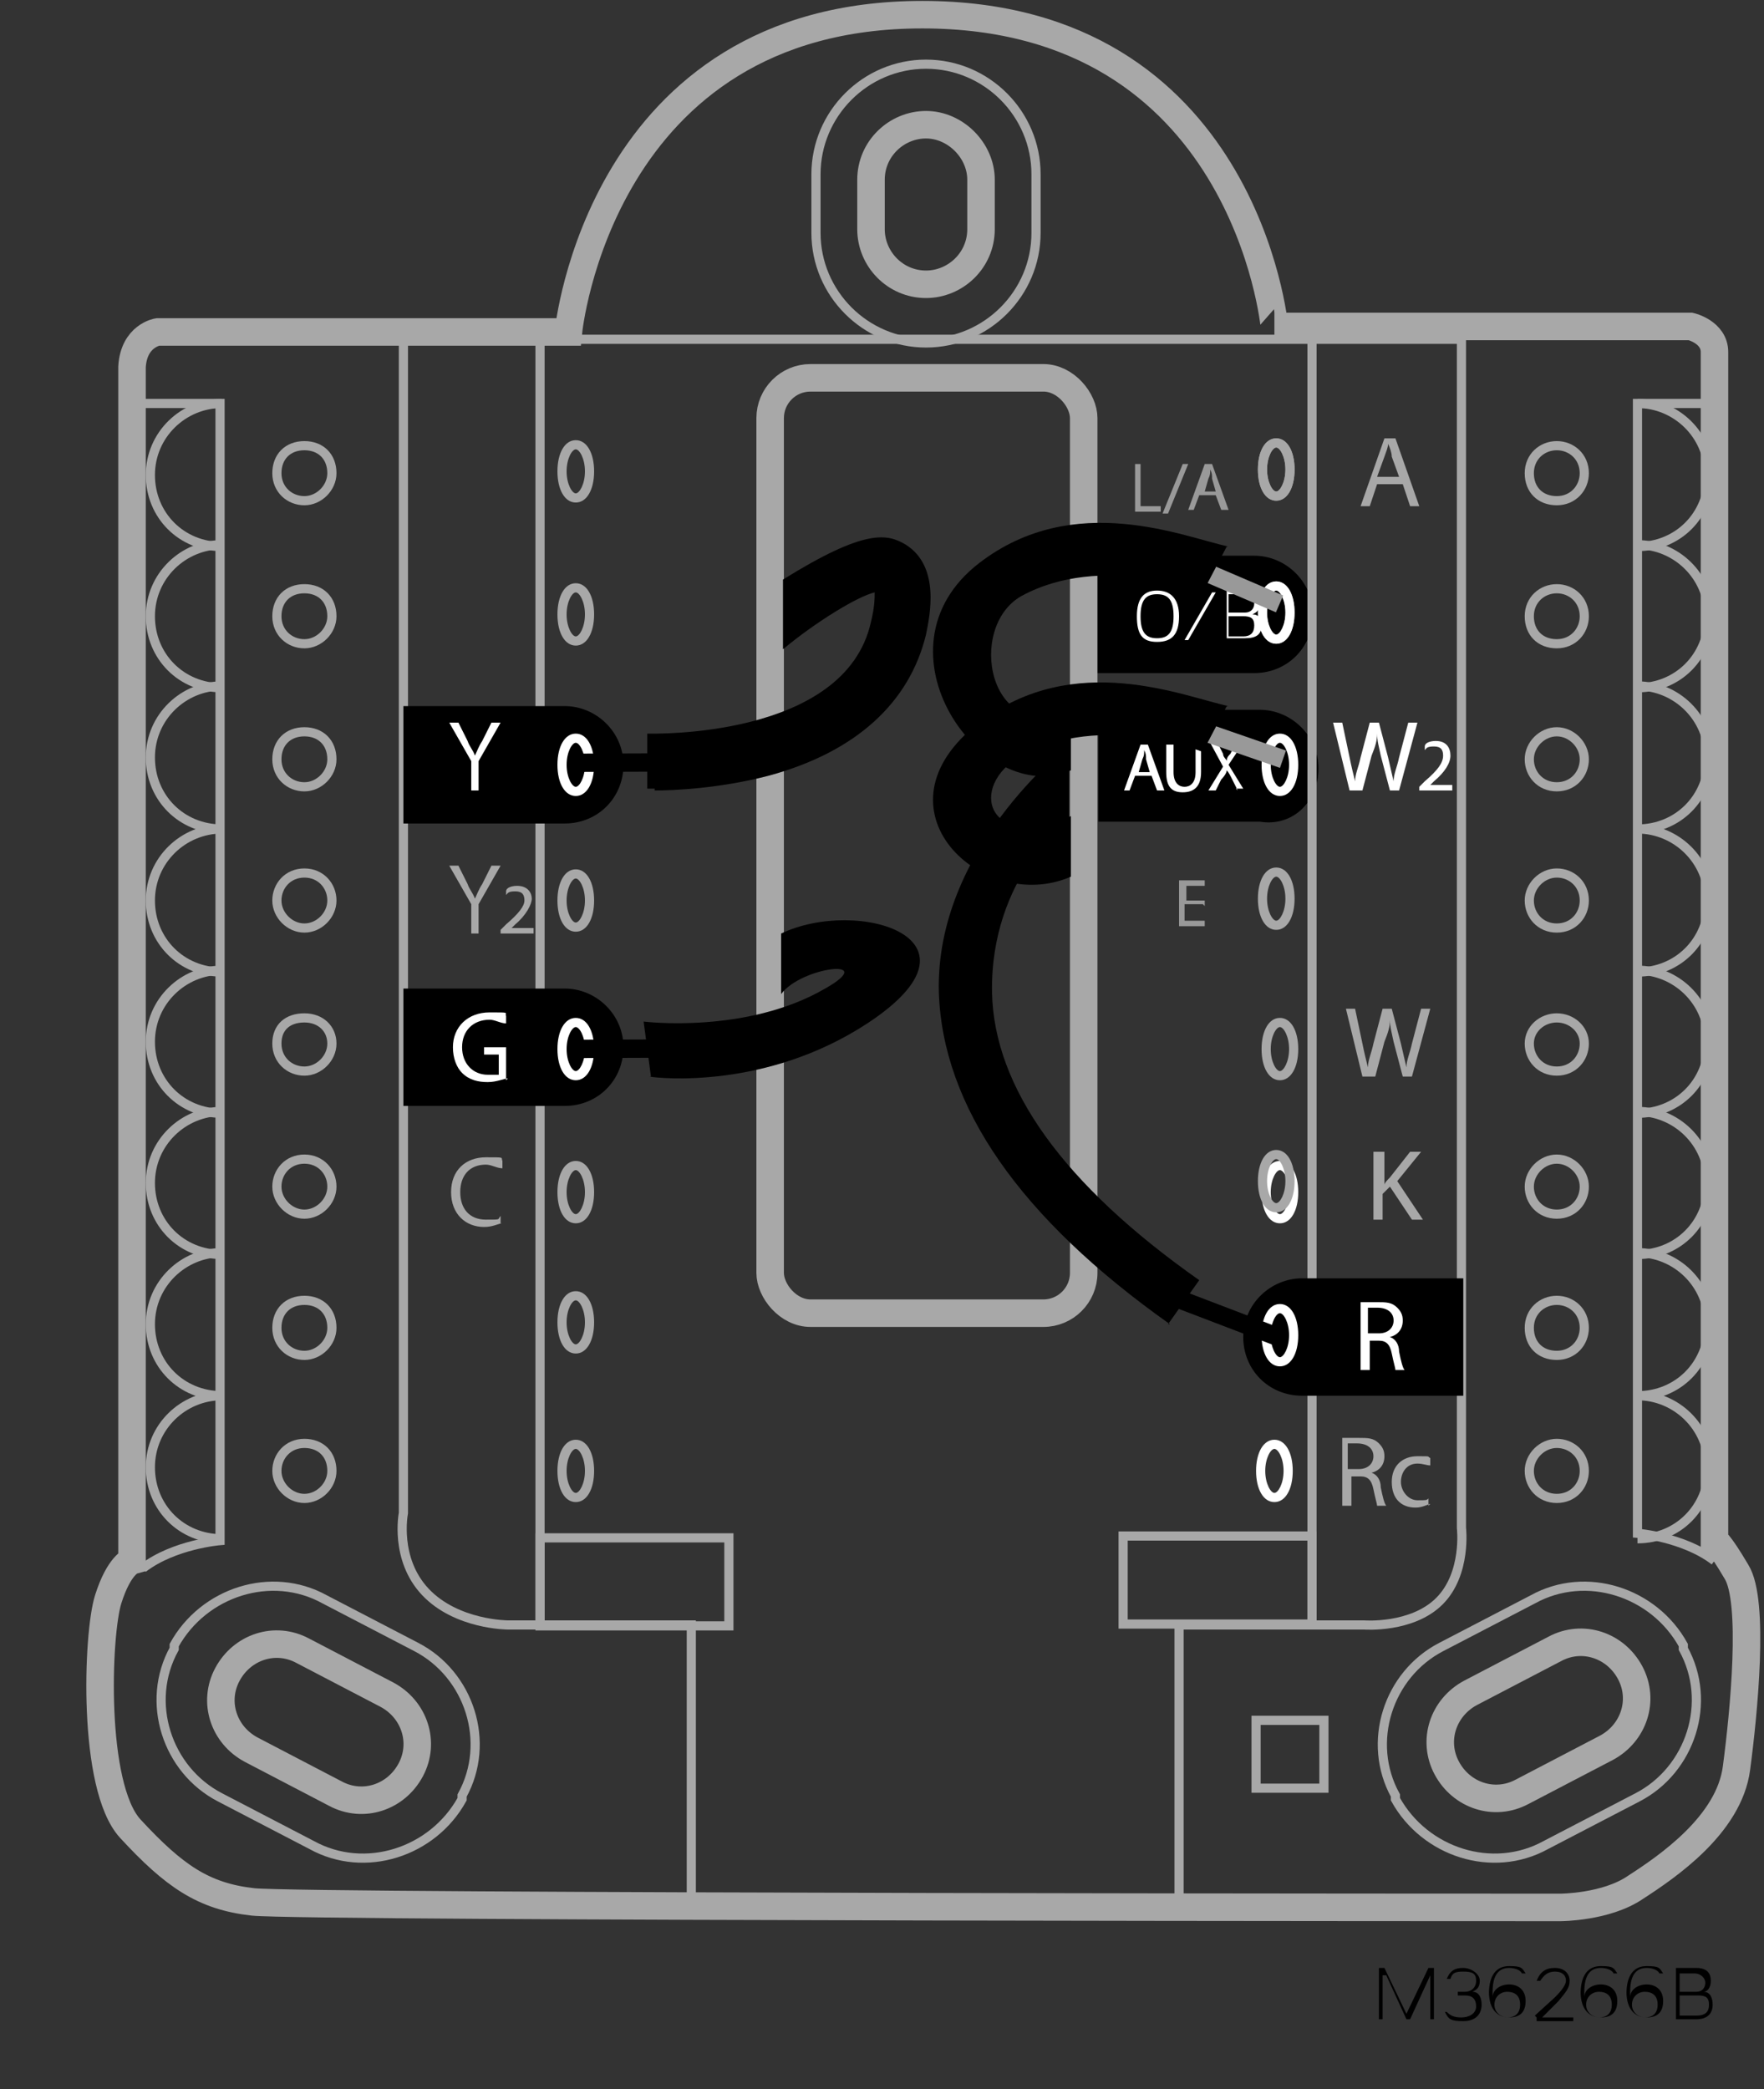 <?xml version="1.0" encoding="UTF-8"?>
<svg xmlns="http://www.w3.org/2000/svg" version="1.1" viewBox="0 0 96.2 113.9">
  <rect x="0" y="0" width="96.2" height="113.9" fill="#333333" stroke="none"/>
  <!-- Generator: Adobe Illustrator 29.1.0, SVG Export Plug-In . SVG Version: 2.1.0 Build 142)  -->
  <g id="Rc_Wire" style="display: none;">
    <line x1="-168.2" y1="246.4" x2="-172.2" y2="246.4" style="fill: #fff; stroke: #231f20; stroke-width: .9px;"/>
    <path d="M-135.1,242.1c-1.8-2.5-4.9-6-6.8-6.1-4.5-.4-5.7.9-10.1,6.3-4.5,5.6-12.1,5.5-16.6,5.5h-.6v-2.7h.6c4,0,10.8,0,14.5-4.5,4.3-5.4,6.3-7.8,12.4-7.3,3.9.3,8.4,6.8,8.9,7.5" style="fill: #808285; stroke: #231f20; stroke-width: .4px;"/>
    <path d="M-158.4,246.8l-.9-8.5-6.8.7.9,8.9s5.3-.4,6.8-1.1Z" style="fill: #ee3124; stroke: #231f20; stroke-width: .4px;"/>
    <g>
      <path d="M-160.2,246l-3.4.4-.2-1.4c0-.4,0-.6,0-.8,0-.2.1-.3.3-.4.1-.1.3-.2.5-.2.3,0,.5,0,.7.1.2.1.3.3.4.6,0-.2.1-.3.2-.4,0-.1.3-.3.5-.5l.6-.5v.8c.1,0-.6.6-.6.6-.2.2-.4.3-.5.4,0,0,0,.1-.1.2,0,0,0,.2,0,.3h0c0,.1,1.4,0,1.4,0v.7ZM-162.3,245.5v-.5c-.1-.3-.1-.5-.2-.6,0,0,0-.1-.2-.2,0,0-.2,0-.3,0-.1,0-.2,0-.3.1,0,0,0,.2-.1.3,0,0,0,.2,0,.5v.5c0,0,.9-.1.9-.1Z" style="fill: #fff;"/>
      <path d="M-162.2,240.6v-.7c.5,0,.8.2,1,.4.2.2.3.5.4.9,0,.4,0,.8-.3,1.2s-.7.5-1.2.6c-.6,0-1,0-1.4-.3-.3-.3-.6-.6-.6-1.1,0-.4,0-.8.2-1.1.1-.2.3-.3.6-.4l.2.7c-.2,0-.3.2-.4.3,0,.1-.1.3,0,.5,0,.3.1.4.3.6.2.1.5.2.9.1.4,0,.7-.2.9-.3.2-.2.2-.4.2-.6,0-.2-.1-.3-.2-.4-.1-.1-.3-.2-.6-.2Z" style="fill: #fff;"/>
    </g>
  </g>
  <g id="Layer_1">
    <path d="M59.8,46.1h8.8c1.7,0,3.2,1.4,3.2,3.2s-1.4,3.2-3.2,2.9h-8.8" style="fill: none;"/>
    <path d="M59.9,38.7h8.8c1.7,0,3.2,1.4,3.2,3.2s-1.4,3.2-3.2,2.9h-8.8"/>
    <path d="M69.6,27.3c-.6,0-1-.7-1-1.7s.4-1.7,1-1.7,1,.7,1,1.7-.4,1.7-1,1.7M69.6,24.4c-.2,0-.5.5-.5,1.2s.3,1.2.5,1.2.5-.5.5-1.2-.3-1.2-.5-1.2" style="fill: #a8a8a8;"/>
    <path d="M69.6,27.3c-.6,0-1-.7-1-1.7s.4-1.7,1-1.7,1,.7,1,1.7-.4,1.7-1,1.7M69.6,24.4c-.2,0-.5.5-.5,1.2s.3,1.2.5,1.2.5-.5.5-1.2-.3-1.2-.5-1.2" style="fill: #a8a8a8;"/>
    <path d="M59.6,30.3h8.8c1.7,0,3.2,1.4,3.2,3.2s-1.4,3.2-3.2,3.2h-8.8"/>
    <path d="M79.7,17.7v65.6s.3,2.5-1.2,4c-1.5,1.5-4.1,1.3-4.1,1.3h-10.1v15.4" style="fill: none; stroke: #a8a8a8; stroke-miterlimit: 10; stroke-width: .5px;"/>
    <g>
      <path d="M61.9,42.3l-.3.8h-.3l.9-2.5h.4l.9,2.5h-.4l-.3-.8h-.9ZM62.7,42.1l-.2-.7c0-.2,0-.3-.1-.5h0c0,.2,0,.3-.1.5l-.2.7h.8Z" style="fill: #fff;"/>
      <path d="M64,40.6v1.5c0,.6.3.8.6.8s.6-.2.6-.8v-1.5h.3v1.5c0,.8-.4,1.1-1,1.1s-.9-.3-.9-1.1v-1.5h.3Z" style="fill: #fff;"/>
      <path d="M67.5,43.1l-.3-.6c-.1-.2-.2-.4-.3-.5h0c0,.1-.1.3-.3.5l-.3.6h-.4l.8-1.3-.7-1.3h.4l.3.6c0,.2.2.3.2.4h0c0-.2.1-.3.2-.4l.3-.6h.4l-.8,1.2.8,1.3h-.4Z" style="fill: #fff;"/>
    </g>
    <path d="M69.6,35.1c-.6,0-1-.7-1-1.7s.4-1.7,1-1.7,1,.7,1,1.7-.4,1.7-1,1.7M69.6,32.2c-.2,0-.5.5-.5,1.2s.3,1.2.5,1.2.5-.5.5-1.2-.3-1.2-.5-1.2" style="fill: #a8a8a8;"/>
    <path d="M69.6,50.7c-.6,0-1-.7-1-1.7s.4-1.7,1-1.7,1,.7,1,1.7-.4,1.7-1,1.7M69.6,47.8c-.2,0-.5.5-.5,1.2s.3,1.2.5,1.2.5-.5.5-1.2-.3-1.2-.5-1.2" style="fill: #a8a8a8;"/>
    <rect x="71.3" y="18.4" width=".5" height="70.1" style="fill: #a8a8a8;"/>
    <path d="M71.8,88.8h-10.8v-5.3h10.8v5.3ZM61.5,88.3h9.8v-4.3h-9.8v4.3Z" style="fill: #a8a8a8;"/>
    <path d="M79.8,38.4h-8.8c-1.7,0-3.2,1.4-3.2,3.2s1.4,3.2,3.2,3.2h8.8" style="fill: none;"/>
    <path d="M69.8,43.4c-.6,0-1-.7-1-1.7s.4-1.7,1-1.7,1,.7,1,1.7-.4,1.7-1,1.7M69.8,40.5c-.2,0-.5.5-.5,1.2s.3,1.2.5,1.2.5-.5.5-1.2-.3-1.2-.5-1.2" style="fill: #fff;"/>
    <path d="M69.5,81.9c-.6,0-1-.7-1-1.7s.4-1.7,1-1.7,1,.7,1,1.7-.4,1.7-1,1.7M69.5,79c-.2,0-.5.5-.5,1.2s.3,1.2.5,1.2.5-.5.5-1.2-.3-1.2-.5-1.2" style="fill: #fff;"/>
    <rect x="42" y="20.6" width="17.1" height="51" rx="2.2" ry="2.2" style="fill: none; stroke: #a8a8a8; stroke-miterlimit: 10; stroke-width: 1.5px;"/>
    <g>
      <path d="M31.4,27.4c-.6,0-1-.7-1-1.7s.4-1.7,1-1.7,1,.7,1,1.7-.4,1.7-1,1.7M31.4,24.5c-.2,0-.5.5-.5,1.2s.3,1.2.5,1.2.5-.5.5-1.2-.3-1.2-.5-1.2" style="fill: #a8a8a8;"/>
      <path d="M31.4,35.2c-.6,0-1-.7-1-1.7s.4-1.7,1-1.7,1,.7,1,1.7-.4,1.7-1,1.7M31.4,32.3c-.2,0-.5.5-.5,1.2s.3,1.2.5,1.2.5-.5.5-1.2-.3-1.2-.5-1.2" style="fill: #a8a8a8;"/>
      <path d="M31.4,50.8c-.6,0-1-.7-1-1.7s.4-1.7,1-1.7,1,.7,1,1.7-.4,1.7-1,1.7M31.4,47.9c-.2,0-.5.5-.5,1.2s.3,1.2.5,1.2.5-.5.5-1.2-.3-1.2-.5-1.2" style="fill: #a8a8a8;"/>
      <path d="M31.4,81.9c-.6,0-1-.7-1-1.7s.4-1.7,1-1.7,1,.7,1,1.7-.4,1.7-1,1.7M31.4,79c-.2,0-.5.5-.5,1.2s.3,1.2.5,1.2.5-.5.5-1.2-.3-1.2-.5-1.2" style="fill: #a8a8a8;"/>
      <rect x="29.2" y="18.5" width=".5" height="70.1" style="fill: #a8a8a8;"/>
      <path d="M29.2,83.6h10.8v5.3h-10.8v-5.3ZM39.5,84.1h-9.8v4.3h9.8v-4.3Z" style="fill: #a8a8a8;"/>
    </g>
    <g>
      <path d="M75.4,107.7v2.4s-.2,0-.2,0v-2.8h.3l1.2,2.5,1.2-2.5h.3v2.8h-.2v-2.4s-1.1,2.4-1.1,2.4h-.2l-1.1-2.4Z"/>
      <path d="M78.7,109.7h.2c.2.2.4.3.8.3s.8-.2.8-.6-.2-.6-.6-.6h-.4v-.2h.4c.3,0,.6-.2.6-.6s-.2-.5-.7-.5-.6.1-.7.4h-.2c.2-.5.5-.6.9-.6s.9.3.9.7-.2.5-.4.6c.4,0,.5.4.5.7,0,.5-.3.9-1,.9s-.8-.1-1-.5Z"/>
      <path d="M81.2,108.7c0-1,.4-1.5,1.1-1.5s.7.1.9.4h-.2c-.1-.2-.4-.3-.7-.3-.5,0-.9.3-.9,1.3s0,.2,0,.3c0-.4.4-.7.9-.7s.9.3.9.9-.3.9-.9.9-1.1-.4-1.1-1.4ZM82.2,110c.4,0,.7-.2.7-.7s-.3-.7-.7-.7-.7.3-.7.7.3.7.8.7Z"/>
      <path d="M83.7,109.9l1.1-1c.4-.4.6-.7.6-.9,0-.3-.2-.5-.6-.5s-.6.2-.8.5h-.2c.2-.5.5-.7,1-.7s.8.3.8.7-.2.6-.6,1.1l-.9.9h1.7s0,.2,0,.2h-2v-.2Z"/>
      <path d="M86.2,108.7c0-1,.4-1.5,1.1-1.5s.7.1.9.4h-.2c-.1-.2-.4-.3-.7-.3-.5,0-.9.3-.9,1.3s0,.2,0,.3c0-.4.4-.7.9-.7s.9.3.9.9-.3.9-.9.9-1.1-.4-1.1-1.4ZM87.2,110c.4,0,.7-.2.7-.7s-.3-.7-.7-.7-.7.3-.7.7.3.7.8.7Z"/>
      <path d="M88.7,108.7c0-1,.4-1.5,1.1-1.5s.7.1.9.4h-.2c-.1-.2-.4-.3-.7-.3-.5,0-.9.3-.9,1.3s0,.2,0,.3c0-.4.4-.7.9-.7s.9.3.9.9-.3.9-.9.9-1.1-.4-1.1-1.4ZM89.7,110c.4,0,.7-.2.7-.7s-.3-.7-.7-.7-.7.3-.7.7.3.7.8.7Z"/>
      <path d="M91.4,107.3h1.1c.6,0,.8.3.8.7s-.2.6-.4.6c.4,0,.5.4.5.7,0,.5-.3.8-.9.8h-1.1v-2.8ZM91.6,107.5v1.1h.9c.4,0,.5-.3.5-.5s-.2-.5-.6-.5h-.9ZM91.6,108.8v1.1h.9c.5,0,.7-.2.7-.6s-.2-.5-.6-.5h-.9Z"/>
    </g>
    <path d="M8.6,18.1s-1.3.2-1.4,1.9c0,1.6,0,2.4,0,2.4v62.7s-.7.2-1.3,2.1c-.6,1.9-.9,10.2,1.2,12.5,2.4,2.6,4,3.7,6.7,4,2.8.3,71.3.3,71.3.3,0,0,2.5,0,4.1-1.1,1.7-1.1,5.1-3.4,5.5-6.5.4-3,1-9.1,0-10.7-1-1.7-1.2-1.7-1.2-1.7V22s0-1.7,0-2.8-1.3-1.4-1.3-1.4h-22.7S67.9.8,50.3.8s-19.3,17.3-19.3,17.3H8.6Z" style="fill: none; stroke: #a8a8a8; stroke-miterlimit: 10; stroke-width: 1.5px;"/>
    <path d="M50.5,15.5h0c-1.7,0-3-1.4-3-3v-2.7c0-1.7,1.4-3,3-3s3,1.4,3,3v2.7c0,1.7-1.4,3-3,3Z" style="fill: none; stroke: #a8a8a8; stroke-miterlimit: 10; stroke-width: 1.5px;"/>
    <path d="M78.9,96.4h0c-.8-1.5-.2-3.3,1.3-4.1l4.6-2.4c1.5-.8,3.3-.2,4.1,1.3.8,1.5.2,3.3-1.3,4.1l-4.6,2.4c-1.5.8-3.3.2-4.1-1.3Z" style="fill: none; stroke: #a8a8a8; stroke-miterlimit: 10; stroke-width: 1.5px;"/>
    <path d="M22.4,96.5h0c.8-1.5.2-3.3-1.3-4.1l-4.6-2.4c-1.5-.8-3.3-.2-4.1,1.3-.8,1.5-.2,3.3,1.3,4.1l4.6,2.4c1.5.8,3.3.2,4.1-1.3Z" style="fill: none; stroke: #a8a8a8; stroke-miterlimit: 10; stroke-width: 1.5px;"/>
    <path d="M17,100.6l-5-2.6c-2.9-1.5-4.1-5.2-2.5-8.1v-.2c1.6-2.9,5.3-4.1,8.2-2.5l5,2.6c2.9,1.5,4.1,5.2,2.5,8.1v.2c-1.6,2.9-5.3,4.1-8.2,2.5Z" style="fill: none; stroke: #a8a8a8; stroke-miterlimit: 10; stroke-width: .5px;"/>
    <path d="M84.3,100.6l5-2.6c2.9-1.5,4.1-5.2,2.5-8.1v-.2c-1.6-2.9-5.3-4.1-8.2-2.5l-5,2.6c-2.9,1.5-4.1,5.2-2.5,8.1v.2c1.6,2.9,5.3,4.1,8.2,2.5Z" style="fill: none; stroke: #a8a8a8; stroke-miterlimit: 10; stroke-width: .5px;"/>
    <path d="M50.5,18.7h0c-3.3,0-6-2.7-6-6v-3.2c0-3.3,2.7-6,6-6s6,2.7,6,6v3.2c0,3.3-2.7,6-6,6Z" style="fill: none; stroke: #a8a8a8; stroke-miterlimit: 10; stroke-width: .5px;"/>
    <path d="M22,17.6v64.9s-.5,2.5,1.2,4.3c1.7,1.8,4.5,1.8,4.5,1.8h10v15.4" style="fill: none; stroke: #a8a8a8; stroke-miterlimit: 10; stroke-width: .5px;"/>
    <line x1="21.9" y1="18.5" x2="79.7" y2="18.5" style="fill: none; stroke: #a8a8a8; stroke-miterlimit: 10; stroke-width: .5px;"/>
    <path d="M18.1,25.8c0,.8-.7,1.5-1.5,1.5s-1.5-.6-1.5-1.5.6-1.5,1.5-1.5,1.5.6,1.5,1.5Z" style="fill: none; stroke: #a8a8a8; stroke-miterlimit: 10; stroke-width: .5px;"/>
    <path d="M18.1,33.6c0,.8-.7,1.5-1.5,1.5s-1.5-.6-1.5-1.5.6-1.5,1.5-1.5,1.5.6,1.5,1.5Z" style="fill: none; stroke: #a8a8a8; stroke-miterlimit: 10; stroke-width: .5px;"/>
    <path d="M18.1,41.4c0,.8-.7,1.5-1.5,1.5s-1.5-.6-1.5-1.5.6-1.5,1.5-1.5,1.5.6,1.5,1.5Z" style="fill: none; stroke: #a8a8a8; stroke-miterlimit: 10; stroke-width: .5px;"/>
    <path d="M18.1,49.1c0,.8-.7,1.5-1.5,1.5s-1.5-.7-1.5-1.5.6-1.5,1.5-1.5,1.5.7,1.5,1.5Z" style="fill: none; stroke: #a8a8a8; stroke-miterlimit: 10; stroke-width: .5px;"/>
    <path d="M18.1,56.9c0,.8-.7,1.5-1.5,1.5s-1.5-.6-1.5-1.5.6-1.4,1.5-1.4,1.5.6,1.5,1.4Z" style="fill: none; stroke: #a8a8a8; stroke-miterlimit: 10; stroke-width: .5px;"/>
    <path d="M18.1,64.7c0,.8-.7,1.5-1.5,1.5s-1.5-.7-1.5-1.5.6-1.5,1.5-1.5,1.5.7,1.5,1.5Z" style="fill: none; stroke: #a8a8a8; stroke-miterlimit: 10; stroke-width: .5px;"/>
    <path d="M18.1,72.4c0,.8-.7,1.5-1.5,1.5s-1.5-.6-1.5-1.5.6-1.5,1.5-1.5,1.5.6,1.5,1.5Z" style="fill: none; stroke: #a8a8a8; stroke-miterlimit: 10; stroke-width: .5px;"/>
    <path d="M18.1,80.2c0,.8-.7,1.5-1.5,1.5s-1.5-.7-1.5-1.5.6-1.5,1.5-1.5,1.5.6,1.5,1.5Z" style="fill: none; stroke: #a8a8a8; stroke-miterlimit: 10; stroke-width: .5px;"/>
    <path d="M86.4,25.8c0,.8-.6,1.5-1.5,1.5s-1.5-.6-1.5-1.5.7-1.5,1.5-1.5,1.5.6,1.5,1.5Z" style="fill: none; stroke: #a8a8a8; stroke-miterlimit: 10; stroke-width: .5px;"/>
    <path d="M86.4,33.6c0,.8-.6,1.5-1.5,1.5s-1.5-.6-1.5-1.5.7-1.5,1.5-1.5,1.5.6,1.5,1.5Z" style="fill: none; stroke: #a8a8a8; stroke-miterlimit: 10; stroke-width: .5px;"/>
    <path d="M86.4,41.4c0,.8-.6,1.5-1.5,1.5s-1.5-.7-1.5-1.5.7-1.5,1.5-1.5,1.5.7,1.5,1.5Z" style="fill: none; stroke: #a8a8a8; stroke-miterlimit: 10; stroke-width: .5px;"/>
    <path d="M86.4,49.1c0,.8-.6,1.5-1.5,1.5s-1.5-.7-1.5-1.5.7-1.5,1.5-1.5,1.5.6,1.5,1.5Z" style="fill: none; stroke: #a8a8a8; stroke-miterlimit: 10; stroke-width: .5px;"/>
    <path d="M86.4,56.9c0,.8-.6,1.5-1.5,1.5s-1.5-.7-1.5-1.5.7-1.4,1.5-1.4,1.5.6,1.5,1.4Z" style="fill: none; stroke: #a8a8a8; stroke-miterlimit: 10; stroke-width: .5px;"/>
    <path d="M86.4,64.7c0,.8-.6,1.5-1.5,1.5s-1.5-.7-1.5-1.5.7-1.5,1.5-1.5,1.5.7,1.5,1.5Z" style="fill: none; stroke: #a8a8a8; stroke-miterlimit: 10; stroke-width: .5px;"/>
    <path d="M86.4,72.4c0,.8-.6,1.5-1.5,1.5s-1.5-.6-1.5-1.5.7-1.5,1.5-1.5,1.5.6,1.5,1.5Z" style="fill: none; stroke: #a8a8a8; stroke-miterlimit: 10; stroke-width: .5px;"/>
    <path d="M86.4,80.2c0,.8-.6,1.5-1.5,1.5s-1.5-.7-1.5-1.5.7-1.5,1.5-1.5,1.5.6,1.5,1.5Z" style="fill: none; stroke: #a8a8a8; stroke-miterlimit: 10; stroke-width: .5px;"/>
    <path d="M12.1,22c-2.1,0-3.9,1.7-3.9,3.9s1.7,3.9,3.9,3.9" style="fill: none; stroke: #a8a8a8; stroke-miterlimit: 10; stroke-width: .5px;"/>
    <path d="M12.1,29.7c-2.1,0-3.9,1.7-3.9,3.9s1.7,3.9,3.9,3.9" style="fill: none; stroke: #a8a8a8; stroke-miterlimit: 10; stroke-width: .5px;"/>
    <path d="M12.1,37.4c-2.1,0-3.9,1.7-3.9,3.9s1.7,3.9,3.9,3.9" style="fill: none; stroke: #a8a8a8; stroke-miterlimit: 10; stroke-width: .5px;"/>
    <path d="M12.1,45.2c-2.1,0-3.9,1.7-3.9,3.9s1.7,3.9,3.9,3.9" style="fill: none; stroke: #a8a8a8; stroke-miterlimit: 10; stroke-width: .5px;"/>
    <path d="M12.1,52.9c-2.1,0-3.9,1.7-3.9,3.9s1.7,3.9,3.9,3.9" style="fill: none; stroke: #a8a8a8; stroke-miterlimit: 10; stroke-width: .5px;"/>
    <path d="M12.1,60.6c-2.1,0-3.9,1.7-3.9,3.9s1.7,3.9,3.9,3.9" style="fill: none; stroke: #a8a8a8; stroke-miterlimit: 10; stroke-width: .5px;"/>
    <path d="M12.1,68.3c-2.1,0-3.9,1.7-3.9,3.9s1.7,3.9,3.9,3.9" style="fill: none; stroke: #a8a8a8; stroke-miterlimit: 10; stroke-width: .5px;"/>
    <path d="M12.1,76.1c-2.1,0-3.9,1.7-3.9,3.9s1.7,3.9,3.9,3.9" style="fill: none; stroke: #a8a8a8; stroke-miterlimit: 10; stroke-width: .5px;"/>
    <path d="M7.2,22h4.8v62s-2.5.2-4.2,1.5" style="fill: none; stroke: #a8a8a8; stroke-miterlimit: 10; stroke-width: .5px;"/>
    <path d="M89.3,22c2.1,0,3.9,1.7,3.9,3.9s-1.7,3.9-3.9,3.9" style="fill: none; stroke: #a8a8a8; stroke-miterlimit: 10; stroke-width: .5px;"/>
    <path d="M89.3,29.7c2.1,0,3.9,1.7,3.9,3.9s-1.7,3.9-3.9,3.9" style="fill: none; stroke: #a8a8a8; stroke-miterlimit: 10; stroke-width: .5px;"/>
    <path d="M89.3,37.4c2.1,0,3.9,1.7,3.9,3.9s-1.7,3.9-3.9,3.9" style="fill: none; stroke: #a8a8a8; stroke-miterlimit: 10; stroke-width: .5px;"/>
    <path d="M89.3,45.2c2.1,0,3.9,1.7,3.9,3.9s-1.7,3.9-3.9,3.9" style="fill: none; stroke: #a8a8a8; stroke-miterlimit: 10; stroke-width: .5px;"/>
    <path d="M89.3,52.9c2.1,0,3.9,1.7,3.9,3.9s-1.7,3.9-3.9,3.9" style="fill: none; stroke: #a8a8a8; stroke-miterlimit: 10; stroke-width: .5px;"/>
    <path d="M89.3,60.6c2.1,0,3.9,1.7,3.9,3.9s-1.7,3.9-3.9,3.9" style="fill: none; stroke: #a8a8a8; stroke-miterlimit: 10; stroke-width: .5px;"/>
    <path d="M89.3,68.3c2.1,0,3.9,1.7,3.9,3.9s-1.7,3.9-3.9,3.9" style="fill: none; stroke: #a8a8a8; stroke-miterlimit: 10; stroke-width: .5px;"/>
    <path d="M89.3,76.1c2.1,0,3.9,1.7,3.9,3.9s-1.7,3.9-3.9,3.9" style="fill: none; stroke: #a8a8a8; stroke-miterlimit: 10; stroke-width: .5px;"/>
    <path d="M94.1,22h-4.8v61.6s2.5.2,4.2,1.5" style="fill: none; stroke: #a8a8a8; stroke-miterlimit: 10; stroke-width: .5px;"/>
    <rect x="68.5" y="93.8" width="3.7" height="3.7" style="fill: none; stroke: #a8a8a8; stroke-miterlimit: 10; stroke-width: .5px;"/>
    <path d="M24.8,27c.2.1.5.2.9.2.5,0,.8-.3.8-.6s-.2-.5-.7-.7c-.6-.2-1-.5-1-1s.5-1,1.2-1,.7,0,.8.2v.4c-.3,0-.5-.2-.8-.2-.5,0-.7.3-.7.6s.2.5.7.7c.6.2.9.5.9,1.1s-.4,1.1-1.3,1.1-.7-.1-.9-.2v-.4Z" style="fill: none;"/>
    <path d="M24.8,34.7c.2.1.5.2.9.2.5,0,.8-.3.8-.6s-.2-.5-.7-.7c-.6-.2-1-.5-1-1s.5-1,1.2-1,.7,0,.8.2v.4c-.3,0-.5-.2-.8-.2-.5,0-.7.3-.7.6s.2.5.7.7c.6.2.9.5.9,1.1s-.4,1.1-1.3,1.1-.7-.1-.9-.2v-.4Z" style="fill: none;"/>
    <path d="M25.7,50.9v-1.6l-1.2-2.1h.5l.5,1c.1.3.3.5.4.8h0c.1-.2.2-.5.4-.8l.5-1h.5l-1.2,2.1v1.6h-.5Z" style="fill: #a8a8a8;"/>
    <path d="M25.3,70.6v2.2c0,.8.4,1.2.9,1.2s.9-.4.9-1.2v-2.2h.5v2.2c0,1.1-.6,1.6-1.4,1.6s-1.3-.4-1.3-1.6v-2.2h.5Z" style="fill: none;"/>
    <path d="M25.3,78.4v2.2c0,.8.4,1.2.9,1.2s.9-.4.9-1.2v-2.2h.5v2.2c0,1.1-.6,1.6-1.4,1.6s-1.3-.4-1.3-1.6v-2.2h.5Z" style="fill: none;"/>
    <g>
      <path d="M22,53.9h8.8c1.7,0,3.2,1.4,3.2,3.2s-1.4,3.2-3.2,3.2h-8.8"/>
      <path d="M22,38.5h8.8c1.7,0,3.2,1.4,3.2,3.2s-1.4,3.2-3.2,3.2h-8.8"/>
    </g>
    <path d="M27.7,58.8c-.2,0-.6.2-1.1.2s-1-.1-1.4-.5c-.3-.3-.5-.8-.5-1.4,0-1.1.8-1.9,2-1.9s.8,0,.9.2v.4c-.3,0-.6-.2-.9-.2-.9,0-1.5.6-1.5,1.5s.6,1.5,1.4,1.5.5,0,.6,0v-1.1h-.8v-.4h1.2v1.8Z" style="fill: #fff;"/>
    <g>
      <path d="M31.4,58.9c-.6,0-1-.7-1-1.7s.4-1.7,1-1.7,1,.7,1,1.7-.4,1.7-1,1.7M31.4,56c-.2,0-.5.5-.5,1.2s.3,1.2.5,1.2.5-.5.5-1.2-.3-1.2-.5-1.2" style="fill: #fff;"/>
      <path d="M31.4,66.7c-.6,0-1-.7-1-1.7s.4-1.7,1-1.7,1,.7,1,1.7-.4,1.7-1,1.7M31.4,63.8c-.2,0-.5.5-.5,1.2s.3,1.2.5,1.2.5-.5.5-1.2-.3-1.2-.5-1.2" style="fill: #a8a8a8;"/>
    </g>
    <path d="M27.4,66.7c-.2,0-.5.2-1,.2-1,0-1.8-.7-1.8-1.9s.8-1.9,1.9-1.9.8,0,.9.2v.4c-.3,0-.6-.2-.9-.2-.9,0-1.4.6-1.4,1.5s.5,1.5,1.4,1.5.6,0,.8-.2v.4Z" style="fill: #a8a8a8;"/>
    <path d="M31.4,43.4c-.6,0-1-.7-1-1.7s.4-1.7,1-1.7,1,.7,1,1.7-.4,1.7-1,1.7M31.4,40.5c-.2,0-.5.5-.5,1.2s.3,1.2.5,1.2.5-.5.5-1.2-.3-1.2-.5-1.2" style="fill: #fff;"/>
    <path d="M25.7,43.1v-1.6l-1.2-2.1h.5l.5,1c.1.3.3.5.4.8h0c.1-.2.2-.5.4-.8l.5-1h.5l-1.2,2.1v1.6h-.5Z" style="fill: #fff;"/>
    <path d="M75.1,26.4l-.4,1.2h-.5l1.3-3.7h.6l1.3,3.7h-.5l-.4-1.2h-1.3ZM76.3,26l-.4-1.1c0-.2-.1-.5-.2-.7h0c0,.2-.1.4-.2.7l-.4,1.1h1.1Z" style="fill: #a8a8a8;"/>
    <g>
      <path d="M73.2,78.4c.2,0,.6,0,.9,0,.5,0,.8,0,1.1.3.2.2.3.4.3.7,0,.5-.3.8-.7.9h0c.3.1.5.4.5.8.1.5.2.9.3,1h-.5c0-.1-.1-.4-.2-.9-.1-.5-.3-.7-.7-.7h-.5v1.6h-.5v-3.7ZM73.6,80.1h.5c.5,0,.8-.3.8-.7s-.3-.7-.9-.7c-.2,0-.4,0-.5,0v1.4Z" style="fill: #a8a8a8;"/>
      <path d="M78,82c-.1,0-.4.2-.8.2-.8,0-1.3-.5-1.3-1.4s.6-1.4,1.4-1.4.5,0,.7.1v.4c-.2,0-.4-.1-.7-.1-.6,0-.9.5-.9,1s.4,1,.9,1,.5,0,.6-.1v.4Z" style="fill: #a8a8a8;"/>
    </g>
    <path d="M79.8,69.7h-8.8c-1.7,0-3.2,1.4-3.2,3.2s1.4,3.2,3.2,3.2h8.8"/>
    <path d="M74.3,58.7l-.9-3.7h.5l.4,1.9c.1.5.2.9.3,1.3h0c0-.4.2-.8.3-1.3l.5-1.9h.5l.5,1.9c.1.4.2.9.3,1.3h0c0-.4.2-.8.3-1.3l.5-1.9h.5l-1,3.7h-.5l-.5-1.9c-.1-.5-.2-.8-.2-1.2h0c0,.4-.1.7-.3,1.2l-.5,1.9h-.5Z" style="fill: #a8a8a8;"/>
    <g>
      <path d="M69.8,58.9c-.6,0-1-.7-1-1.7s.4-1.7,1-1.7,1,.7,1,1.7-.4,1.7-1,1.7M69.8,56c-.2,0-.5.5-.5,1.2s.3,1.2.5,1.2.5-.5.5-1.2-.3-1.2-.5-1.2" style="fill: #a8a8a8;"/>
      <path d="M69.8,66.7c-.6,0-1-.7-1-1.7s.4-1.7,1-1.7,1,.7,1,1.7-.4,1.7-1,1.7M69.8,63.8c-.2,0-.5.5-.5,1.2s.3,1.2.5,1.2.5-.5.5-1.2-.3-1.2-.5-1.2" style="fill: #fff;"/>
    </g>
    <path d="M75,62.8h.5v1.8h0c0-.1.2-.3.3-.4l1.1-1.4h.6l-1.3,1.6,1.4,2.1h-.6l-1.2-1.8-.4.4v1.4h-.5v-3.7Z" style="fill: #a8a8a8;"/>
    <path d="M73.6,43.1l-.9-3.7h.5l.4,1.9c.1.5.2.9.3,1.3h0c0-.4.2-.8.3-1.3l.5-1.9h.5l.5,1.9c.1.4.2.9.3,1.3h0c0-.4.2-.8.3-1.3l.5-1.9h.5l-1,3.7h-.5l-.5-1.9c-.1-.5-.2-.8-.2-1.2h0c0,.4-.1.7-.3,1.2l-.5,1.9h-.5Z" style="fill: #fff;"/>
    <path d="M77.4,43.1v-.2l.3-.3c.7-.6,1-1,1-1.4,0-.3-.1-.5-.5-.5s-.4.1-.5.2v-.2c0-.2.3-.3.6-.3.6,0,.8.4.8.8s-.3.9-.9,1.4l-.2.2h0s1.2,0,1.2,0v.3h-1.7Z" style="fill: #fff;"/>
    <path d="M69.8,74.5c-.6,0-1-.7-1-1.7s.4-1.7,1-1.7,1,.7,1,1.7-.4,1.7-1,1.7M69.8,71.6c-.2,0-.5.5-.5,1.2s.3,1.2.5,1.2.5-.5.5-1.2-.3-1.2-.5-1.2" style="fill: #fff;"/>
    <path d="M74.2,71c.2,0,.6,0,.9,0,.5,0,.8,0,1.1.3.2.2.3.4.3.7,0,.5-.3.8-.7.9h0c.3.1.5.4.5.8.1.5.2.9.3,1h-.5c0-.1-.1-.4-.2-.9-.1-.5-.3-.7-.7-.7h-.5v1.6h-.5v-3.7ZM74.7,72.7h.5c.5,0,.8-.3.8-.7s-.3-.7-.9-.7c-.2,0-.4,0-.5,0v1.4Z" style="fill: #fff;"/>
    <rect x="31.2" y="41.1" width="6.1" height="1" transform="translate(-.2 .1) rotate(-.2)"/>
    <rect x="66.5" y="68.6" width="1" height="6.6" transform="translate(-24.1 108.8) rotate(-69.1)"/>
    <path d="M63.8,72.2c-8.2-5.8-12.4-11.9-12.6-18.1-.2-7.8,6.9-13.3,7.1-13.5v4c0,0-4.3,3.2-4.2,9.5.1,5.2,3.9,10.5,11.3,15.7l-1.7,2.4Z"/>
    <g>
      <path d="M61.9,25.3h.3v2.3h1.1v.3h-1.4v-2.5Z" style="fill: #999;"/>
      <path d="M63.4,28l1.1-2.7h.3l-1.1,2.7h-.3Z" style="fill: #999;"/>
      <path d="M65.4,27l-.3.8h-.3l.9-2.5h.4l.9,2.5h-.4l-.3-.8h-.9ZM66.3,26.8l-.2-.7c0-.2,0-.3-.1-.5h0c0,.2,0,.3-.1.5l-.2.7h.8Z" style="fill: #999;"/>
    </g>
    <g>
      <path d="M62,33.6c0-1,.4-1.4,1.1-1.4s1.2.4,1.2,1.4-.4,1.4-1.2,1.4-1.1-.4-1.1-1.4ZM62.2,33.6c0,.9.3,1.2.9,1.2s.9-.3.9-1.2-.3-1.2-.9-1.2-.9.3-.9,1.2Z" style="fill: #fff;"/>
      <path d="M64.8,34.9h-.2l1.5-2.6h.2l-1.5,2.6Z" style="fill: #fff;"/>
      <path d="M66.8,32.2h1.1c.5,0,.8.3.8.7s-.2.5-.4.6c.4,0,.5.3.5.6,0,.5-.3.7-.9.7h-1v-2.6ZM67,32.4v1h.9c.3,0,.5-.2.5-.5s-.2-.5-.5-.5h-.8ZM67,33.6v1.1h.8c.4,0,.6-.2.6-.6s-.2-.5-.6-.5h-.9Z" style="fill: #fff;"/>
    </g>
    <path d="M65.6,49.3h-1v.9h1.1v.3h-1.4v-2.5h1.4v.3h-1v.8h1v.3Z" style="fill: #999;"/>
    <g>
      <path d="M35.7,43c-.2,0-.4,0-.4,0v-3c.2,0,10.8.3,12.2-6.1.2-.8.2-1.3.2-1.6-.9.2-3.2,1.6-5,3.1v-3.8c4.5-2.8,5.7-2.5,6.7-1.9,1.9,1.2,1.3,3.9,1.1,4.9-.9,3.7-3.8,6.4-8.6,7.7-2.7.7-5.2.8-6.2.8"/>
      <rect x="31" y="56.7" width="6.1" height="1" transform="translate(-.2 .1) rotate(-.2)"/>
    </g>
    <path d="M31.4,73.8c-.6,0-1-.7-1-1.7s.4-1.7,1-1.7,1,.7,1,1.7-.4,1.7-1,1.7M31.4,70.9c-.2,0-.5.5-.5,1.2s.3,1.2.5,1.2.5-.5.5-1.2-.3-1.2-.5-1.2" style="fill: #a8a8a8;"/>
    <path d="M69.6,66.1c-.6,0-1-.7-1-1.7s.4-1.7,1-1.7,1,.7,1,1.7-.4,1.7-1,1.7M69.6,63.2c-.2,0-.5.5-.5,1.2s.3,1.2.5,1.2.5-.5.5-1.2-.3-1.2-.5-1.2" style="fill: #a8a8a8;"/>
    <path d="M35.5,58.7l-.2-1.5-.2-1.5c0,0,5.6.7,9.9-1.8,3-1.7-1.3-1.2-2.4.3v-3.3c4.2-2,11.7.3,4.7,4.9-5.5,3.6-11.3,3-11.9,2.9"/>
    <path d="M69.6,35.1c-.6,0-1-.7-1-1.7s.4-1.7,1-1.7,1,.7,1,1.7-.4,1.7-1,1.7M69.6,32.2c-.2,0-.5.5-.5,1.2s.3,1.2.5,1.2.5-.5.5-1.2-.3-1.2-.5-1.2" style="fill: #fff;"/>
    <g>
      <rect x="66.5" y="28.7" width="1" height="6.1" transform="translate(11.4 80.8) rotate(-66.8)" style="fill: #999;"/>
      <path d="M66.9,29.8l-1.1,2.1-.2.4c0,0-5.5-2.2-9.9.2-3,1.7-1.8,8.2,2.7,6.2v3.3c-4.8,2.1-11.1-6.6-5-11.3,5.2-4,11.2-1.4,13.6-.9"/>
    </g>
    <g>
      <rect x="66.6" y="37.3" width="1" height="6.1" transform="translate(7 90.6) rotate(-70.9)" style="fill: #999;"/>
      <path d="M66.9,38.5l-1.1,2.1-.2.4c0,0-5.5-2.2-9.9.2-3,1.7-1.8,5.3,2.7,3.3v3.3c-4.8,2.1-11.1-3.7-5-8.4,5.2-4,11.2-1.4,13.6-.9"/>
    </g>
    <path d="M27.3,50.9v-.2l.3-.3c.7-.6,1-1,1-1.3,0-.3-.1-.5-.5-.5s-.4.1-.5.2v-.2c0-.2.3-.3.6-.3.6,0,.8.4.8.7s-.3.9-.9,1.4l-.2.2h0s1.2,0,1.2,0v.3h-1.6Z" style="fill: #a8a8a8;"/>
  </g>
</svg>